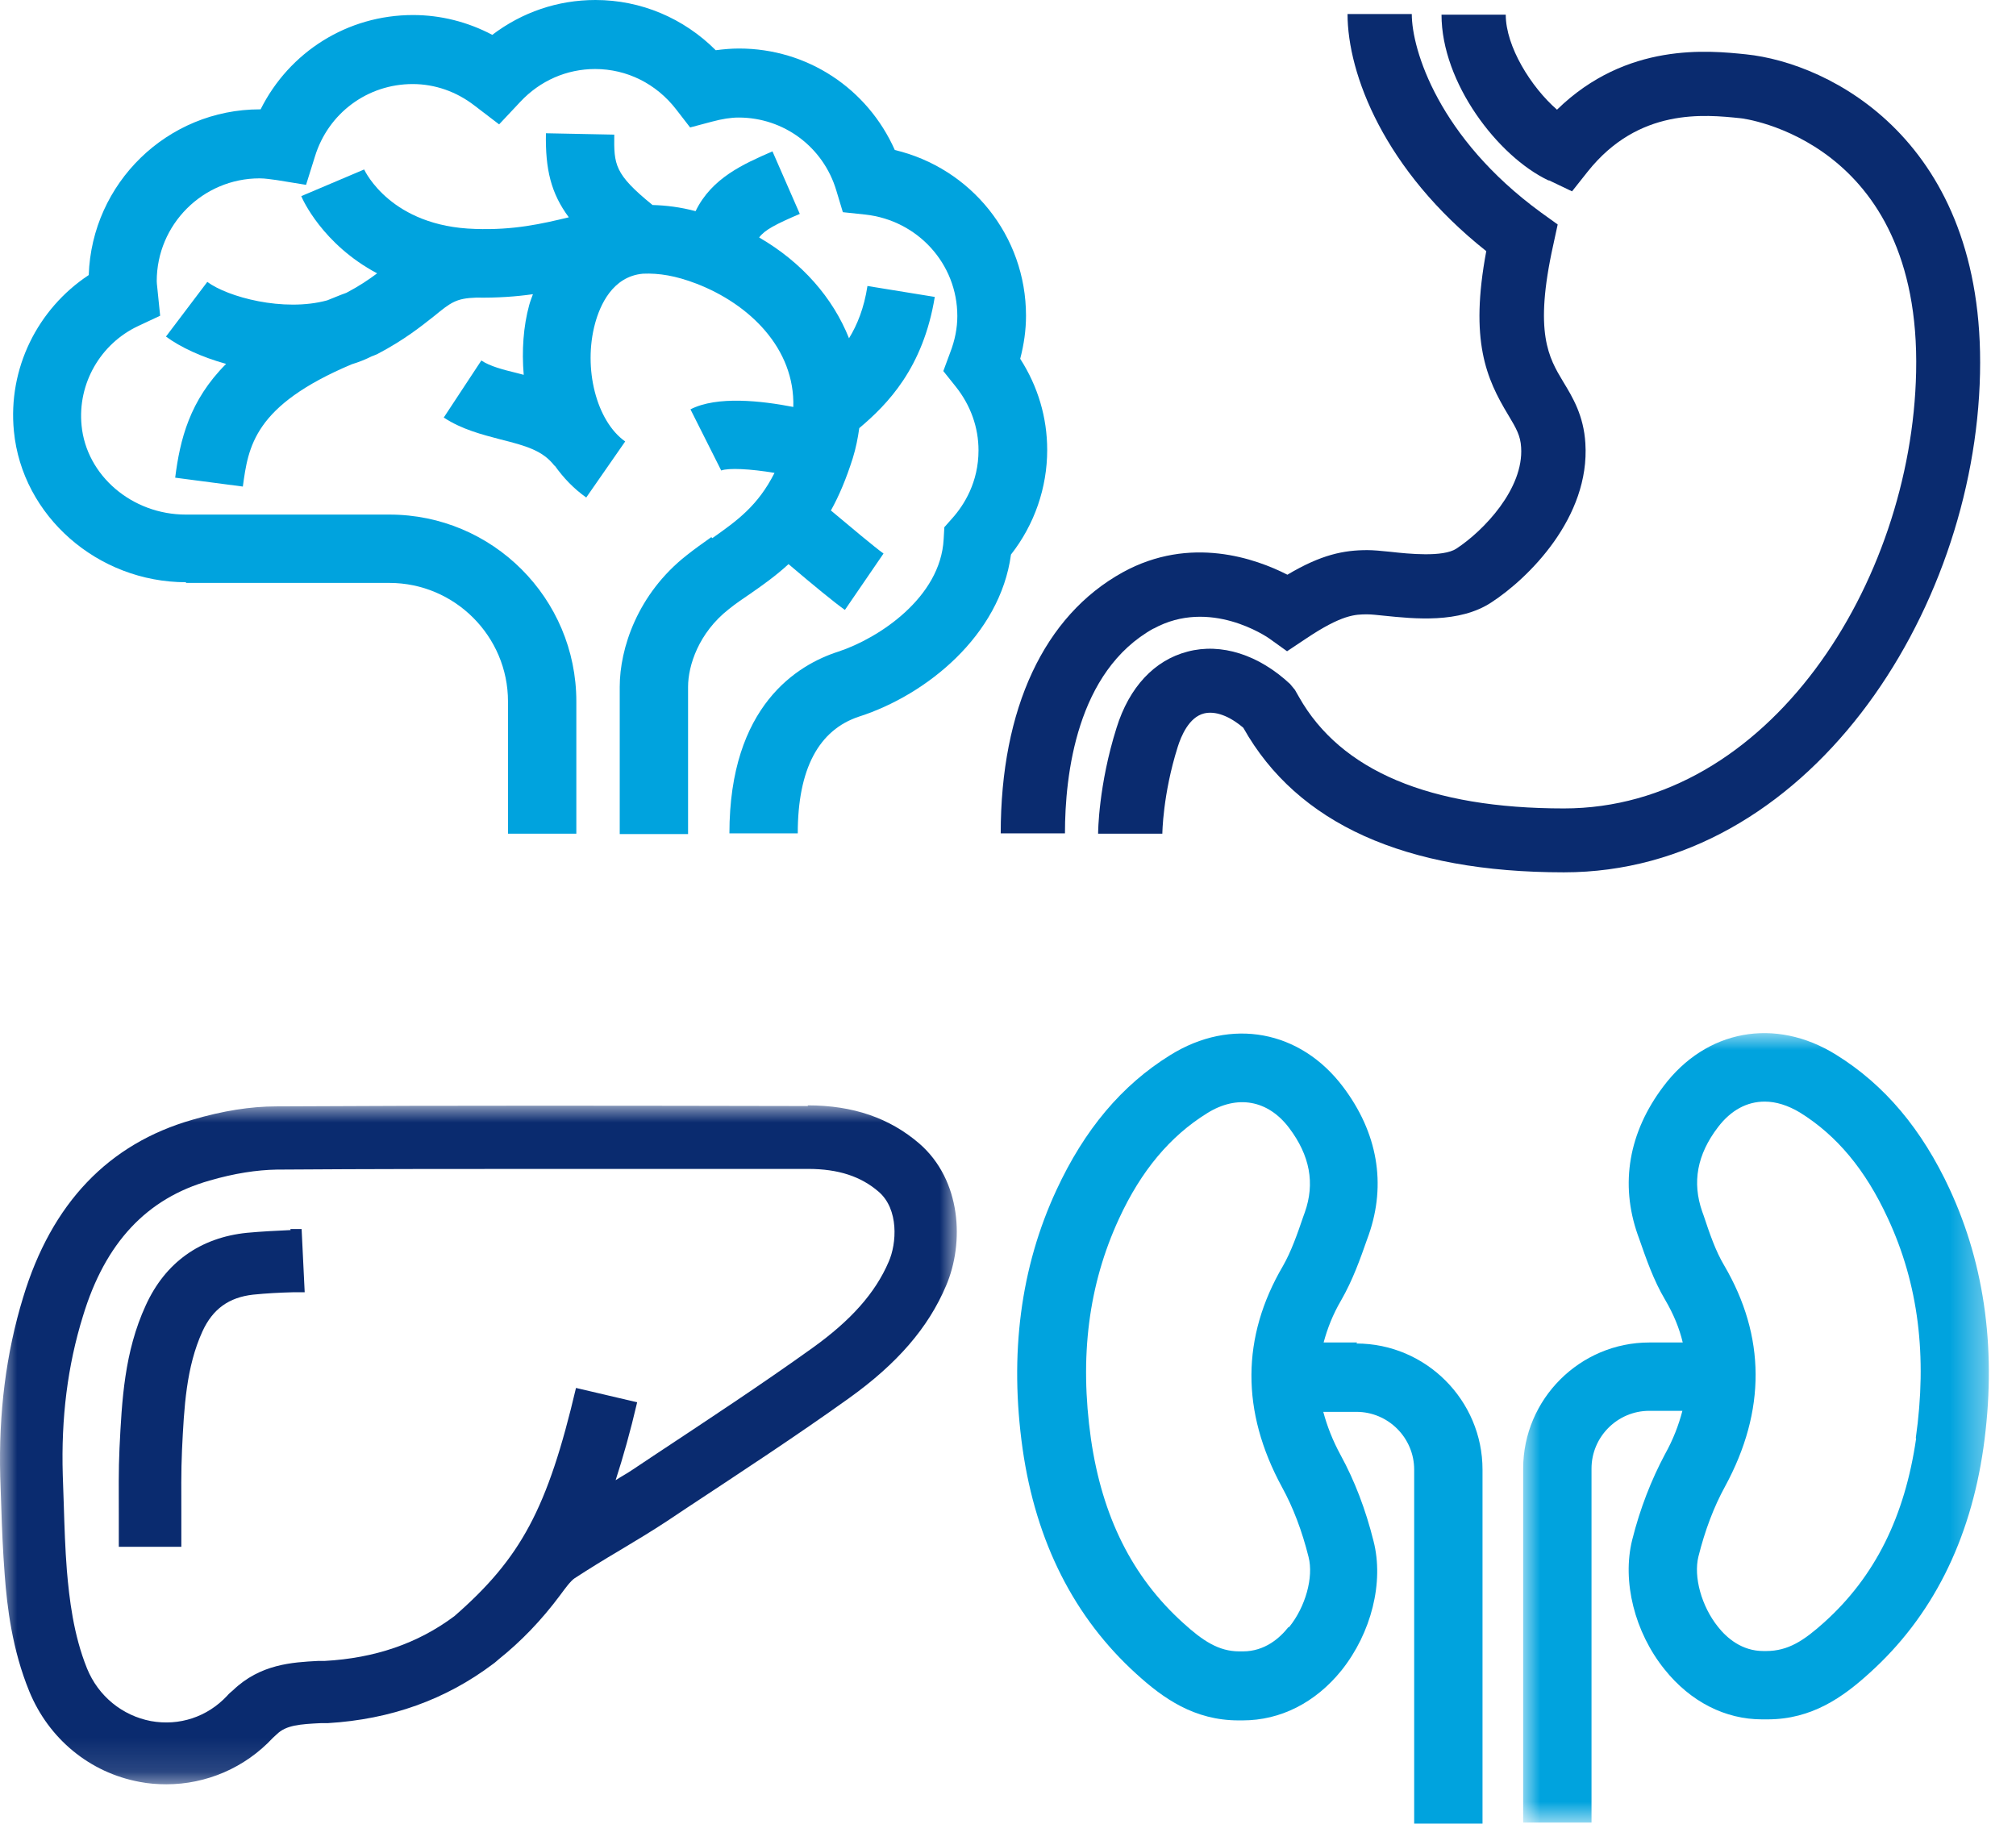 <?xml version="1.0" encoding="UTF-8"?>
<svg width="59px" height="54px" viewBox="0 0 59 54" version="1.1" xmlns="http://www.w3.org/2000/svg" xmlns:xlink="http://www.w3.org/1999/xlink">
    <title>DMPK-icon</title>
    <defs>
        <polygon id="path-1" points="0 0 13.628 0 13.628 23.104 0 23.104"></polygon>
        <polygon id="path-3" points="0 0 28.002 0 28.002 19.87 0 19.87"></polygon>
    </defs>
    <g id="Page-1" stroke="none" stroke-width="1" fill="none" fill-rule="evenodd">
        <g id="Homepage-Services-Section-Mobile-v3" transform="translate(-46, -1223)">
            <g id="DMPK-icon" transform="translate(46, 1223)">
                <path d="M37.707,47.62 C37.447,47.95 37.007,48.33 36.377,48.33 L36.337,48.33 L36.297,48.33 L36.267,48.33 C35.667,48.33 35.197,48.02 34.617,47.49 C33.137,46.15 32.257,44.39 31.927,42.11 C31.587,39.7 31.857,37.6 32.747,35.67 C33.397,34.26 34.247,33.25 35.327,32.58 C36.207,32.03 37.107,32.19 37.727,33.01 C38.337,33.82 38.487,34.63 38.187,35.48 L38.147,35.59 C37.967,36.12 37.787,36.63 37.547,37.05 C36.327,39.13 36.317,41.31 37.517,43.52 C37.847,44.12 38.107,44.81 38.297,45.57 C38.447,46.16 38.207,47.03 37.727,47.62 L37.707,47.62 Z M39.717,39.29 L38.737,39.29 C38.847,38.88 39.007,38.47 39.247,38.06 C39.587,37.47 39.807,36.85 40.017,36.25 L40.057,36.14 C40.577,34.65 40.317,33.15 39.307,31.81 C38.057,30.15 36.027,29.77 34.247,30.88 C32.827,31.76 31.737,33.06 30.917,34.83 C29.867,37.09 29.537,39.63 29.927,42.4 C30.317,45.13 31.437,47.34 33.257,48.99 C34.037,49.7 34.947,50.35 36.247,50.35 L36.367,50.35 C37.477,50.35 38.497,49.83 39.257,48.89 C40.137,47.79 40.507,46.3 40.197,45.1 C39.967,44.18 39.647,43.34 39.237,42.59 C38.997,42.15 38.837,41.73 38.727,41.32 L39.697,41.32 C40.627,41.32 41.387,42.08 41.387,43.01 L41.387,53.37 L43.387,53.37 L43.387,43.01 C43.387,40.98 41.727,39.32 39.697,39.32 L39.717,39.29 Z" id="Fill-1" fill="#00A3DE"></path>
                <g id="Group-5" transform="translate(44.577, 30.236)">
                    <mask id="mask-2" fill="white">
                        <use xlink:href="#path-1"></use>
                    </mask>
                    <g id="Clip-4"></g>
                    <path d="M11.5,11.864 C11.17,14.144 10.3,15.904 8.81,17.244 C8.22,17.774 7.76,18.084 7.11,18.084 L7.03,18.084 C6.4,18.084 5.96,17.704 5.7,17.374 C5.22,16.774 4.98,15.914 5.13,15.314 C5.32,14.554 5.58,13.864 5.91,13.264 C7.11,11.054 7.1,8.874 5.88,6.794 C5.63,6.374 5.46,5.874 5.28,5.334 L5.24,5.224 C4.94,4.364 5.09,3.554 5.7,2.754 C6.08,2.254 6.55,2.004 7.07,2.004 C7.4,2.004 7.75,2.114 8.1,2.324 C9.18,2.994 10.02,4.004 10.67,5.414 C11.57,7.344 11.83,9.454 11.49,11.854 L11.5,11.864 Z M12.49,4.584 C11.67,2.814 10.58,1.514 9.16,0.634 C7.38,-0.476 5.35,-0.106 4.1,1.564 C3.09,2.904 2.83,4.404 3.35,5.894 L3.39,6.004 C3.6,6.604 3.81,7.224 4.16,7.814 C4.4,8.224 4.57,8.634 4.67,9.054 L3.69,9.054 C1.66,9.054 0,10.714 0,12.744 L0,23.104 L2,23.104 L2,12.744 C2,11.814 2.76,11.054 3.69,11.054 L4.66,11.054 C4.55,11.474 4.39,11.894 4.15,12.324 C3.75,13.074 3.42,13.914 3.19,14.834 C2.89,16.044 3.26,17.534 4.14,18.624 C4.9,19.574 5.92,20.084 6.99,20.084 L7.15,20.084 C8.45,20.084 9.36,19.434 10.14,18.724 C11.96,17.084 13.08,14.864 13.47,12.134 C13.86,9.374 13.53,6.824 12.48,4.564 L12.49,4.584 Z" id="Fill-3" fill="#00A3DE" mask="url(#mask-2)"></path>
                </g>
                <g id="Group-8" transform="translate(0, 32.35)">
                    <mask id="mask-4" fill="white">
                        <use xlink:href="#path-3"></use>
                    </mask>
                    <g id="Clip-7"></g>
                    <path d="M26.007,4.58 C25.617,5.49 24.907,6.29 23.777,7.1 C22.257,8.19 20.657,9.24 19.117,10.26 L18.517,10.66 C18.357,10.77 18.187,10.86 18.017,10.97 C18.237,10.29 18.447,9.55 18.647,8.69 L16.857,8.27 C16.027,11.8 15.247,13.25 13.297,14.95 C12.227,15.75 10.967,16.18 9.497,16.26 L9.307,16.26 C8.557,16.3 7.617,16.35 6.817,17.12 C6.757,17.17 6.697,17.22 6.647,17.28 C6.067,17.9 5.247,18.17 4.417,18.02 C3.577,17.86 2.877,17.29 2.547,16.48 C2.147,15.49 2.027,14.43 1.957,13.61 C1.907,12.98 1.887,12.34 1.867,11.7 L1.837,10.82 C1.787,9.15 1.977,7.62 2.427,6.17 C3.077,4.02 4.297,2.72 6.137,2.2 C6.857,1.99 7.517,1.89 8.097,1.88 C10.847,1.86 13.587,1.86 16.337,1.86 L23.647,1.86 C24.537,1.86 25.197,2.08 25.717,2.53 C26.307,3.04 26.247,4.04 26.007,4.58 L26.007,4.58 Z M23.647,0.02 C18.457,0.01 13.277,0 8.087,0.03 C7.337,0.03 6.517,0.16 5.637,0.42 C3.177,1.12 1.507,2.87 0.677,5.62 C0.177,7.25 -0.043,9.01 0.007,10.87 L0.037,11.75 C0.057,12.41 0.087,13.07 0.137,13.73 C0.207,14.68 0.357,15.93 0.857,17.15 C1.427,18.54 2.627,19.53 4.087,19.8 C4.347,19.85 4.607,19.87 4.867,19.87 C6.037,19.87 7.167,19.39 7.987,18.51 L8.107,18.4 C8.377,18.14 8.777,18.11 9.397,18.08 L9.597,18.08 C11.437,17.97 13.047,17.39 14.427,16.35 C14.487,16.31 14.537,16.26 14.597,16.21 C15.247,15.69 15.847,15.07 16.397,14.33 C16.537,14.14 16.697,13.92 16.817,13.84 C17.247,13.56 17.687,13.29 18.127,13.03 L18.177,13 C18.627,12.73 19.077,12.46 19.517,12.17 L20.117,11.77 C21.677,10.74 23.297,9.68 24.847,8.57 C26.257,7.56 27.167,6.51 27.687,5.28 C28.227,4.02 28.137,2.19 26.907,1.12 C26.037,0.37 24.967,0 23.637,0 L23.647,0.02 Z" id="Fill-6" fill="#0A2B6F" mask="url(#mask-4)"></path>
                </g>
                <path d="M8.507,36 C8.077,36.02 7.657,36.04 7.227,36.08 C5.857,36.22 4.837,36.95 4.267,38.2 C3.637,39.57 3.567,40.98 3.497,42.39 C3.467,43.03 3.477,43.67 3.477,44.31 L3.477,45.27 L5.307,45.27 L5.307,44.29 C5.307,43.69 5.297,43.08 5.327,42.43 C5.387,41.19 5.447,40.01 5.927,38.96 C6.227,38.31 6.697,37.97 7.407,37.89 C7.797,37.85 8.187,37.83 8.577,37.82 L8.917,37.82 L8.827,35.97 L8.497,35.97 L8.507,36 Z" id="Fill-9" fill="#0A2B6F"></path>
                <path d="M33.757,18.4 C35.407,17.49 37.077,18.64 37.137,18.68 L37.667,19.06 L38.207,18.7 C39.277,17.98 39.667,17.98 40.017,17.98 C40.137,17.98 40.307,18 40.507,18.02 C41.387,18.11 42.707,18.25 43.647,17.63 C44.737,16.92 46.537,15.14 46.397,12.97 C46.347,12.16 46.027,11.63 45.747,11.17 C45.327,10.47 44.887,9.74 45.457,7.17 L45.587,6.57 L45.087,6.21 C42.107,4.03 41.317,1.46 41.317,0.41 L39.437,0.41 C39.437,2.16 40.507,4.98 43.497,7.35 C43.007,9.97 43.497,11.08 44.137,12.14 C44.377,12.54 44.497,12.75 44.517,13.09 C44.597,14.3 43.427,15.53 42.617,16.06 C42.227,16.31 41.227,16.21 40.697,16.15 C40.417,16.12 40.177,16.1 40.017,16.1 C39.327,16.1 38.667,16.23 37.677,16.82 C36.757,16.35 34.837,15.66 32.857,16.75 C30.557,18.02 29.287,20.74 29.287,24.39 L31.167,24.39 C31.167,22.68 31.507,19.64 33.767,18.39 L33.757,18.4 Z" id="Fill-11" fill="#0A2B6F"></path>
                <path d="M45.337,5.28 L46.007,5.6 L46.467,5.02 C47.957,3.15 49.877,3.35 50.937,3.46 C50.987,3.46 56.227,4.09 56.077,10.89 C55.947,17.06 51.767,23.66 45.767,23.66 C41.847,23.66 39.237,22.56 38.017,20.4 C37.967,20.31 37.927,20.24 37.897,20.19 L37.757,20.02 C36.837,19.16 35.737,18.81 34.757,19.07 C33.787,19.32 33.047,20.11 32.677,21.3 C32.147,22.98 32.137,24.35 32.137,24.4 L34.017,24.4 C34.017,24.4 34.027,23.25 34.467,21.86 C34.567,21.54 34.797,20.99 35.237,20.88 C35.567,20.8 35.977,20.95 36.387,21.3 C37.967,24.11 41.127,25.53 45.767,25.53 C52.867,25.53 57.797,17.98 57.947,10.93 C58.097,4.11 53.547,1.84 51.097,1.59 C50.017,1.48 47.607,1.22 45.567,3.21 C44.807,2.55 44.067,1.36 44.067,0.43 L42.187,0.43 C42.187,2.42 43.837,4.58 45.317,5.28 L45.337,5.28 Z" id="Fill-13" fill="#0A2B6F"></path>
                <path d="M5.437,17.06 L11.397,17.06 C13.307,17.06 14.867,18.62 14.867,20.53 L14.867,24.4 L16.867,24.4 L16.867,20.53 C16.867,17.51 14.417,15.06 11.397,15.06 L5.437,15.06 C3.867,15.06 2.527,13.92 2.387,12.45 C2.267,11.23 2.937,10.06 4.047,9.54 L4.687,9.24 L4.597,8.36 C4.597,8.36 4.587,8.28 4.587,8.23 C4.587,6.57 5.937,5.22 7.597,5.22 C7.767,5.22 7.927,5.25 8.097,5.27 L8.957,5.41 L9.217,4.58 C9.607,3.31 10.757,2.46 12.077,2.46 C12.727,2.46 13.357,2.68 13.887,3.09 L14.607,3.64 L15.227,2.98 C15.807,2.36 16.587,2.02 17.417,2.02 C18.347,2.02 19.207,2.45 19.787,3.2 L20.197,3.73 L20.837,3.56 C21.137,3.48 21.387,3.44 21.617,3.44 C22.937,3.44 24.097,4.3 24.477,5.58 L24.667,6.21 L25.327,6.28 C26.857,6.45 28.017,7.72 28.017,9.25 C28.017,9.6 27.947,9.96 27.807,10.32 L27.607,10.86 L27.967,11.31 C28.407,11.86 28.637,12.51 28.637,13.18 C28.637,14.11 28.217,14.78 27.867,15.17 L27.637,15.43 L27.617,15.78 C27.527,17.49 25.717,18.68 24.537,19.07 C23.347,19.45 21.347,20.65 21.347,24.39 L23.347,24.39 C23.347,22.51 23.957,21.36 25.147,20.97 C27.107,20.34 29.267,18.6 29.587,16.23 C30.277,15.35 30.647,14.27 30.647,13.17 C30.647,12.22 30.377,11.31 29.857,10.5 C29.967,10.08 30.027,9.66 30.027,9.24 C30.027,6.9 28.417,4.92 26.187,4.39 C25.387,2.59 23.627,1.42 21.627,1.42 C21.407,1.42 21.177,1.44 20.947,1.47 C20.007,0.53 18.757,0 17.427,0 C16.317,0 15.277,0.36 14.407,1.02 C13.687,0.64 12.897,0.44 12.087,0.44 C10.167,0.44 8.467,1.52 7.627,3.2 L7.607,3.2 C4.897,3.2 2.687,5.36 2.597,8.05 C1.097,9.04 0.227,10.79 0.407,12.62 C0.647,15.1 2.857,17.04 5.447,17.04 L5.437,17.06 Z" id="Fill-15" fill="#00A3DE"></path>
                <path d="M20.817,15.72 C20.577,15.89 20.337,16.06 20.097,16.25 C18.657,17.38 18.137,18.98 18.137,20.1 L18.137,24.41 L20.137,24.41 L20.137,20.1 C20.137,19.48 20.447,18.52 21.327,17.83 C21.537,17.66 21.747,17.52 21.967,17.37 C22.327,17.12 22.707,16.85 23.077,16.51 C23.807,17.13 24.427,17.64 24.727,17.85 L25.857,16.2 C25.617,16.03 24.877,15.41 24.317,14.94 C24.557,14.51 24.767,14.01 24.957,13.41 C25.047,13.12 25.107,12.82 25.147,12.53 C25.977,11.83 27.017,10.77 27.357,8.69 L25.387,8.37 C25.287,9.02 25.087,9.51 24.847,9.9 C24.377,8.72 23.477,7.68 22.217,6.95 C22.377,6.73 22.707,6.56 23.407,6.26 L22.607,4.43 C21.757,4.8 20.827,5.21 20.357,6.18 C19.907,6.06 19.487,6.01 19.097,6 C17.977,5.09 17.967,4.82 17.977,3.94 L15.977,3.9 C15.957,4.96 16.127,5.66 16.647,6.36 C15.857,6.55 15.037,6.74 13.907,6.7 C11.447,6.63 10.687,5.02 10.657,4.96 L8.817,5.74 C8.847,5.82 9.437,7.15 11.037,8 C10.797,8.18 10.517,8.37 10.137,8.57 C9.937,8.64 9.757,8.72 9.577,8.79 C8.297,9.14 6.657,8.69 6.067,8.25 L4.857,9.85 C5.277,10.16 5.897,10.45 6.617,10.65 C5.547,11.72 5.267,12.87 5.127,13.98 L7.107,14.24 C7.267,13.07 7.427,11.87 10.297,10.66 C10.497,10.6 10.697,10.52 10.897,10.42 C10.897,10.42 10.917,10.42 10.927,10.41 C10.927,10.41 11.007,10.38 11.047,10.36 C11.847,9.94 12.337,9.54 12.707,9.25 C13.197,8.85 13.347,8.73 13.937,8.71 C14.557,8.72 15.107,8.68 15.597,8.61 C15.557,8.72 15.517,8.82 15.487,8.93 C15.317,9.55 15.267,10.26 15.327,10.97 C15.267,10.95 15.197,10.94 15.137,10.92 C14.727,10.82 14.337,10.72 14.087,10.55 L12.987,12.22 C13.517,12.57 14.117,12.72 14.647,12.86 C15.407,13.05 15.887,13.19 16.227,13.63 L16.237,13.63 C16.487,13.98 16.787,14.3 17.157,14.56 L18.297,12.92 C17.457,12.33 17.057,10.78 17.417,9.46 C17.557,8.95 17.917,8.09 18.817,8.01 C19.287,7.99 19.777,8.07 20.377,8.3 C21.937,8.9 23.267,10.2 23.217,11.91 C22.287,11.73 20.987,11.58 20.207,11.98 L21.107,13.77 C21.317,13.69 21.957,13.72 22.667,13.84 C22.177,14.81 21.567,15.24 20.847,15.75 L20.817,15.72 Z" id="Fill-17" fill="#00A3DE"></path>
            </g>
        </g>
    </g>
</svg>